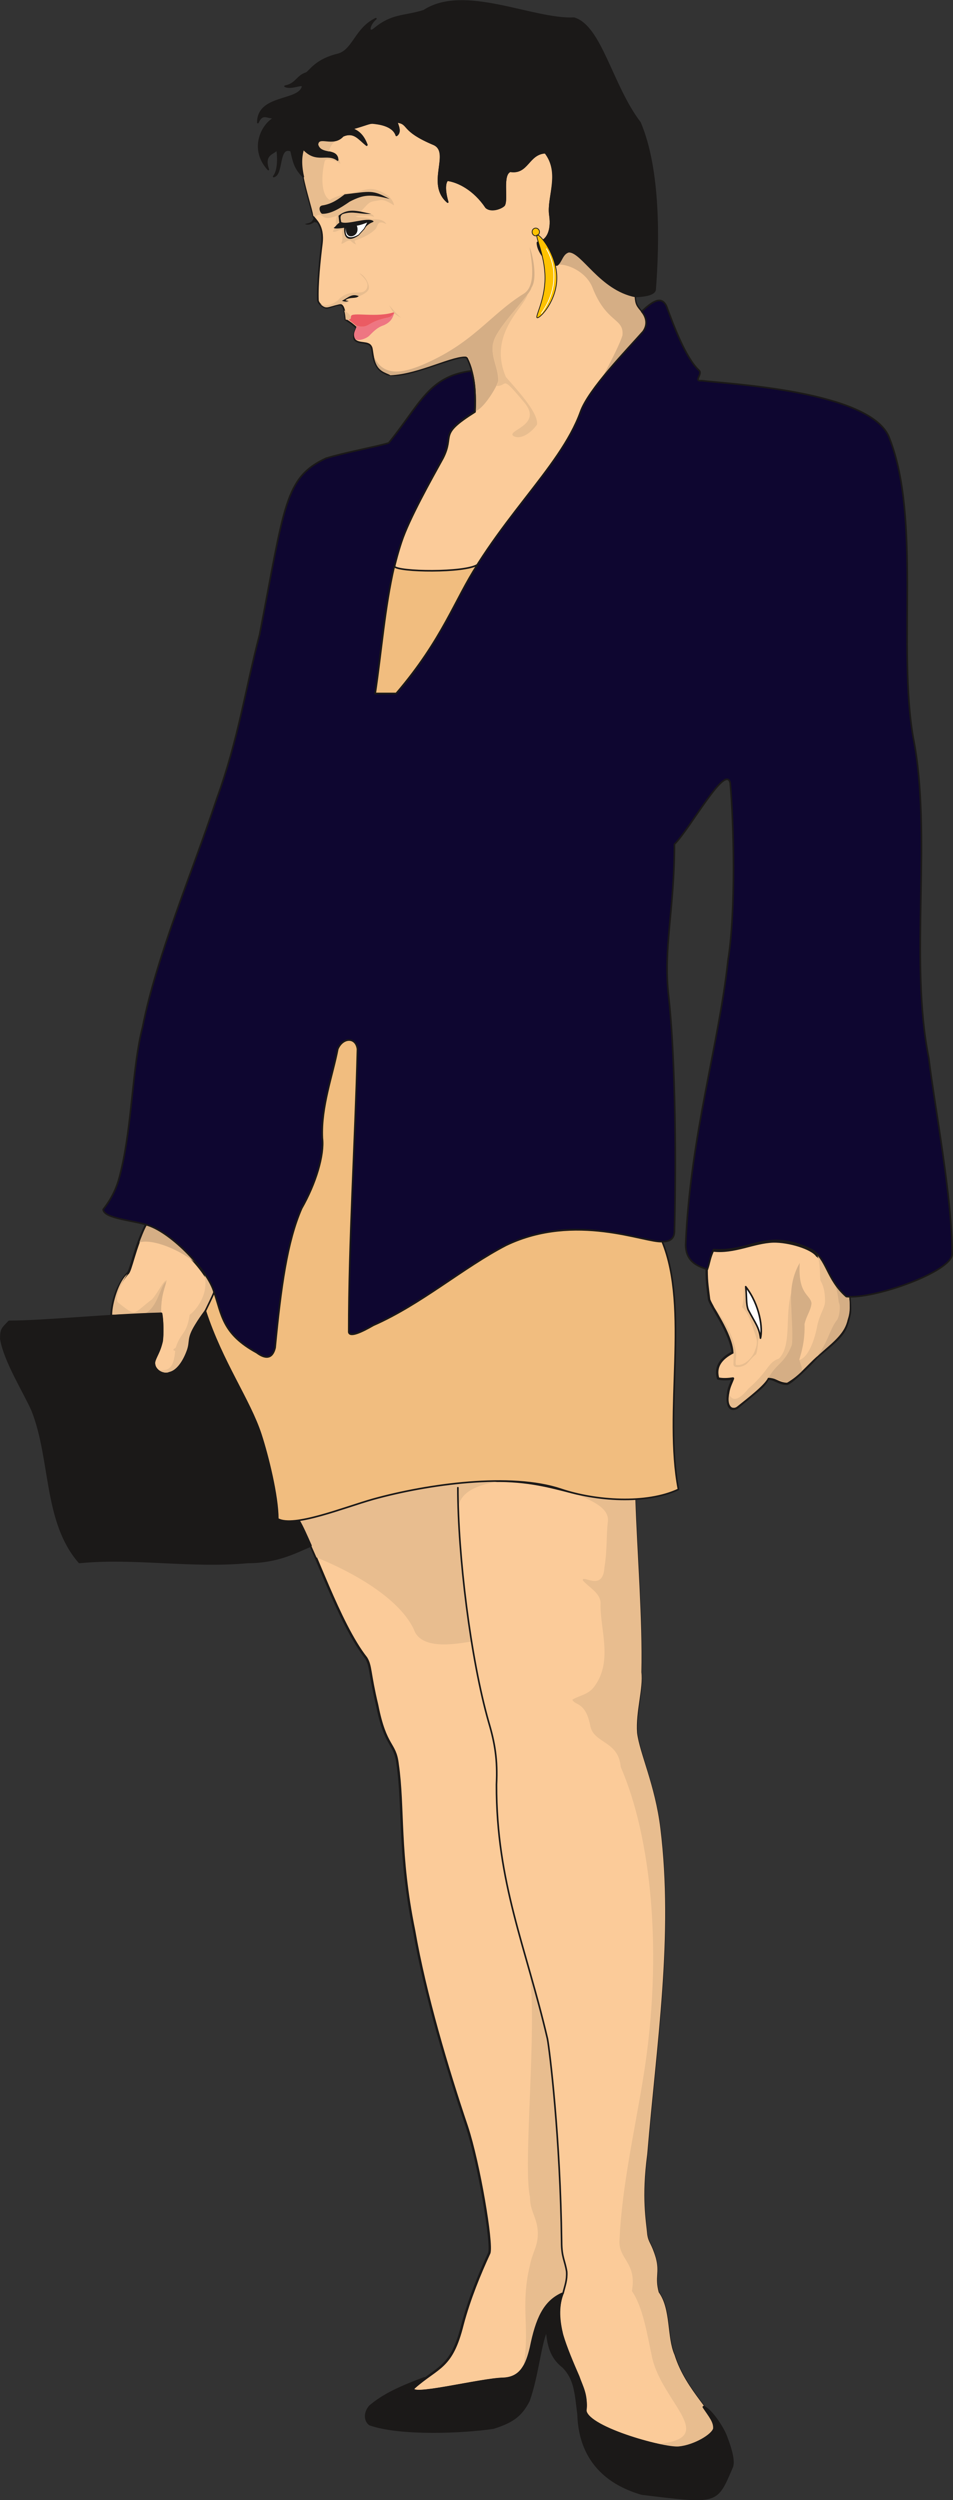 <svg xmlns="http://www.w3.org/2000/svg" version="1.2" width="99.49mm" height="986.003" viewBox="0 0 9949 26088" preserveAspectRatio="xMidYMid" fill-rule="evenodd" stroke-width="28.222" stroke-linejoin="round" xml:space="preserve"><rect x="0" y="0" width="9949" height="26088" fill="#333333" stroke="none"/><defs class="ClipPathGroup"><clipPath id="a" clipPathUnits="userSpaceOnUse"><path d="M0 0h9949v26088H0z"/></clipPath></defs><g class="SlideGroup"><g class="Slide" clip-path="url(#a)"><g class="Page"><g class="com.sun.star.drawing.ClosedBezierShape"><path class="BoundingBox" fill="none" d="M1150 12771h7739v12785H1150z"/><path fill="#FBCB99" d="M6625 15646c20 552 76 1269 63 1810 23 162-58 409-43 627 23 213 185 546 241 996 138 1122-38 2245-137 3404-61 457-10 696 0 838 13 84 46 84 89 242 43 157-13 198 33 360 130 178 82 468 166 653 117 384 439 615 419 767-15 69-208 183-371 198-163 16-1004-223-974-393 51-282-406-790-241-1212-208 97-274 287-328 561-43 181-101 315-284 326-239 2-1031 208-937 91 254-224 393-198 508-660 71-267 180-531 279-745 33-99-107-934-234-1319-205-607-436-1382-551-2045-165-805-106-1285-172-1737-26-229-125-165-214-617-81-338-63-407-114-490-287-364-541-1156-706-1434 589-117 724-289 1813-404 849-73 1047 219 1695 183Zm0 0Zm1906-2542c58 17 210 449 337 436 0 31 16 130-2 191-43 175-61 201-338 429-74 84-257 262-310 280-91 0-147-66-203-51-41 79-76 96-320 300-92 48-102-61-97-122 5-82 31-122 54-183-44 7-107 12-155 0-36-122 30-209 152-272-25-213-216-462-246-551-13-109-26-181-26-308 23-83 36-139 66-205 219 28 425-87 630-94 160-3 402 68 458 150Zm0 0Zm-7008-320c-119 233-157 485-193 505-84 96-157 246-167 442l520-23c8 48 13 117 10 221-10 208-119 244-76 338 74 122 216 63 274-38 138-196 21-206 201-480 79-89 112-206 142-252-63-251-470-640-711-713Z"/><path fill="none" stroke="#1B1918" stroke-width="25" stroke-linecap="round" d="M6625 15646c20 552 76 1269 63 1810 23 162-58 409-43 627 23 213 185 546 241 996 138 1122-38 2245-137 3404-61 457-10 696 0 838 13 84 46 84 89 242 43 157-13 198 33 360 130 178 82 468 166 653 117 384 439 615 419 767-15 69-208 183-371 198-163 16-1004-223-974-393 51-282-406-790-241-1212-208 97-274 287-328 561-43 181-101 315-284 326-239 2-1031 208-937 91 254-224 393-198 508-660 71-267 180-531 279-745 33-99-107-934-234-1319-205-607-436-1382-551-2045-165-805-106-1285-172-1737-26-229-125-165-214-617-81-338-63-407-114-490-287-364-541-1156-706-1434 589-117 724-289 1813-404 849-73 1047 219 1695 183Zm1906-2542c58 17 210 449 337 436 0 31 16 130-2 191-43 175-61 201-338 429-74 84-257 262-310 280-91 0-147-66-203-51-41 79-76 96-320 300-92 48-102-61-97-122 5-82 31-122 54-183-44 7-107 12-155 0-36-122 30-209 152-272-25-213-216-462-246-551-13-109-26-181-26-308 23-83 36-139 66-205 219 28 425-87 630-94 160-3 402 68 458 150Zm-7008-320c-119 233-157 485-193 505-84 96-157 246-167 442l520-23c8 48 13 117 10 221-10 208-119 244-76 338 74 122 216 63 274-38 138-196 21-206 201-480 79-89 112-206 142-252-63-251-470-640-711-713Z"/></g><g class="com.sun.star.drawing.ClosedBezierShape"><path class="BoundingBox" fill="none" d="M3141 1261h3616v5986H3141z"/><path fill="#FBCB99" d="M3169 1551c-55 183 16 384 102 707 15 35 112 88 89 284-20 160-48 422-41 592 5 41 71 86 99 79 71-18 99-33 137-33 39 10 44 91 51 155 48 27 92 63 115 86-11 25-39 84-18 124 45 51 145 13 172 74 21 25 0 218 145 277 158 104 805-231 856-158 85 171 98 394 83 560-393 247-207 234-334 483-125 226-353 632-435 876-160 488-193 1021-274 1580h221c198-211 417-559 592-884 440-917 1116-1453 1332-2055 84-234 490-654 655-839 54-79 26-145 0-185-63-82-84-94-84-186-370-71-556-470-693-465-74 21-76 110-122 140-96 0-208-145-203-234 86-10 155-104 127-287-26-183 119-437-46-650-183 10-183 224-368 193-92 38-26 290-64 356-28 30-132 68-188 23-124-191-290-270-405-285-25 28-33 102 3 229-223-191 41-516-140-602-360-150-249-221-393-236 33 78 33 116 0 142-36-112-206-127-244-130-38-5-76 21-226 61 84 28 127 84 160 168-84-64-130-145-249-94-102 114-259-15-264 91 33 117 200 38 208 160-107-84-218 36-356-117Z"/><path fill="none" stroke="#1B1918" stroke-width="17" stroke-linecap="round" d="M3169 1551c-55 183 16 384 102 707 15 35 112 88 89 284-20 160-48 422-41 592 5 41 71 86 99 79 71-18 99-33 137-33 39 10 44 91 51 155 48 27 92 63 115 86-11 25-39 84-18 124 45 51 145 13 172 74 21 25 0 218 145 277 158 104 805-231 856-158 85 171 98 394 83 560-393 247-207 234-334 483-125 226-353 632-435 876-160 488-193 1021-274 1580h221c198-211 417-559 592-884 440-917 1116-1453 1332-2055 84-234 490-654 655-839 54-79 26-145 0-185-63-82-84-94-84-186-370-71-556-470-693-465-74 21-76 110-122 140-96 0-208-145-203-234 86-10 155-104 127-287-26-183 119-437-46-650-183 10-183 224-368 193-92 38-26 290-64 356-28 30-132 68-188 23-124-191-290-270-405-285-25 28-33 102 3 229-223-191 41-516-140-602-360-150-249-221-393-236 33 78 33 116 0 142-36-112-206-127-244-130-38-5-76 21-226 61 84 28 127 84 160 168-84-64-130-145-249-94-102 114-259-15-264 91 33 117 200 38 208 160-107-84-218 36-356-117Z"/></g><g class="com.sun.star.drawing.ClosedBezierShape"><path class="BoundingBox" fill="none" d="M7776 13417h181v556h-181z"/><path fill="#FFF" d="M7785 13426c12 106 2 176 25 239 72 137 116 187 129 298 25-99-3-341-154-537Z"/><path fill="none" stroke="#1B1918" stroke-width="17" stroke-linecap="round" d="M7785 13426c12 106 2 176 25 239 72 137 116 187 129 298 25-99-3-341-154-537Z"/></g><g class="com.sun.star.drawing.ClosedBezierShape"><path class="BoundingBox" fill="none" d="M7447 13086h1425v1606H7447z"/><path fill="#E8BD8F" d="M8530 13086c38 106 25 198 35 276 33 56 48 120 48 214 0 73-48 114-81 256-23 133-91 337-190 359 0-104-79-111-74-193 20-191-25-316-8-509-68 249 8 550-128 687-122 43-99 122-320 315-84 104-162 147-200 56-26 132 40 165 83 130 122-97 290-227 323-300 76-15 137 58 212 40 94-45 200-175 300-264 185-167 289-238 320-387 30-81 20-165 15-233-59-16-130-92-183-209-61-96-102-198-152-238Zm0 0Zm-730 1141c-39 38-143 58-143 10 0-56 5-89 0-127-5-127-109-329-210-483 78 96 215 300 238 491 5 35-12 94-2 124 91 18 180-86 198-150 40-96 13-134-13-214-23-76-66-196-122-239 28-84 13-206 28-195 5 56 5 147 15 203 41 94 110 170 132 308-12 61-7 114-27 175-44 36-64 64-94 97Z"/></g><g class="com.sun.star.drawing.ClosedBezierShape"><path class="BoundingBox" fill="none" d="M8024 13178h847v1246h-847z"/><path fill="#D5AE85" d="M8349 13178c-160 279-56 534-82 856-81 202-155 184-243 342 99 10 147 53 195 46 36-16 125-84 150-112 10-38-10-71-25-122 25-80 61-207 55-372 21-91 67-142 73-218-13-92-144-89-123-420Zm0 0Zm366 215c18 56 33 113 41 194 25 44 3 171-23 193-73 97-89 227-208 380 96-98 216-169 289-298 51-112 64-201 51-325-45-13-91-57-150-144Z"/></g><g class="com.sun.star.drawing.ClosedBezierShape"><path class="BoundingBox" fill="none" d="M3696 3254h429v295h-429z"/><path fill="#EE7682" d="M4123 3254c-20 22-33 48-66 58-214 42-196 100-294 97-33-5-23-10-40-7-8 38-38 68-23 118 12 50 107 23 151-13 40-39 83-90 155-113 97-43 94-100 117-140Z"/></g><g class="com.sun.star.drawing.ClosedBezierShape"><path class="BoundingBox" fill="none" d="M3607 3254h518v157h-518z"/><path fill="#EB5B63" d="M4124 3254c-181 68-464-5-459 48 0 0-5 28-58 12 20 8 91 70 116 88 19-3 8 2 42 7 97 3 79-55 293-97 33-10 46-36 66-58Z"/></g><g class="com.sun.star.drawing.ClosedBezierShape"><path class="BoundingBox" fill="none" d="M3904 2581h2843v1709H3904z"/><path fill="#D5AE85" d="M3904 3722c101 219 314 161 485 94 553-229 721-531 1083-754 137-93 68-375 58-481 28 66 86 320 18 421-13 70-291 344-375 512-86 167 36 312 28 460-5 49-144 282-233 315 12-304-41-468-84-567-150-23-495 179-808 194-51-33-145-33-172-194Zm0 0Zm2365 250c127-230 203-390 229-471 20-185-168-124-315-506-69-163-259-242-358-234 40-46 68-202 180-109 158 106 302 369 620 437 5 92 20 107 79 176 116 155-41 233-82 299-104 120-228 244-353 408Z"/></g><g class="com.sun.star.drawing.ClosedBezierShape"><path class="BoundingBox" fill="none" d="M3147 1450h2462v3114H3147z"/><path fill="#E8BD8F" d="M3271 2253c33 28 35-37 94 0 38 38 91 20 157-3-18 31-18 74-15 110 3 5-20 33-33 53 18 25 76-28 102-13-18 41 15 77-13 140 15 15 56-38 94-30 20 20 48 40 63 40-15-13-10-20-20-38 98-33 176-74 225-127 12-25 17-46 35-61 33-10 53 8 74 13-46-66-130-43-168-54-63-22-125-7-153-25 52-13 146-13 191 5-5-41-91-39-137-57 107-111 74-96 211-119 46 0 94 30 135 56 0-33-44-97-79-112-193-124-242-13-438-13-26 23-99 31-153 69-99-56-86-279-53-406 10-39 130-8 163 30-13-97-71-74-117-119 0-26 7-79 79-130-120-29-298-8-348 92-37 88-13 208 0 281 33 168 91 338 104 418Zm0 0Zm791 932c43 76 45 87 127 132-66-56-84-86-127-132Zm0 0Zm-469 54c11 38 11 55 16 96 22 5 58 0 55-23-12-38-48-58-71-73Zm0 0Zm158-389c67 28 102 117 100 150 2 25-18 58-108 94-56-3-228 33-104 56-18 10-48 22-96 25-135 31-133 56-201-3 61 41 170-12 203-58 135-112 237-18 283-102 33-63-36-121-77-162Zm0 0Zm1757 221c-33 135-419 416-226 864 165 186 333 376 325 493-48 74-165 168-246 122-84-58 312-112 114-348-257-307-165-170-292-175 61-94-36-239-41-385-20-157 285-447 366-571Z"/></g><g class="com.sun.star.drawing.ClosedBezierShape"><path class="BoundingBox" fill="none" d="M3592 2310h258v184h-258z"/><path fill="#FFF" d="m3802 2388 43-74c-36 10-94 30-133 35-18 29-54 34-115 19-9 143 66 141 146 85l59-65Z"/><path fill="none" stroke="#1B1918" stroke-width="8" stroke-linecap="round" d="m3802 2388 43-74c-36 10-94 30-133 35-18 29-54 34-115 19-9 143 66 141 146 85l59-65Z"/></g><g class="com.sun.star.drawing.ClosedBezierShape"><path class="BoundingBox" fill="none" d="M3183 2003h887v1146h-887z"/><path fill="#1B1918" d="M3365 2231c-20 0-53-76-2-87 105-15 179-73 235-116 275-32 288-50 470 48-198-51-270-48-417 28-99 68-196 129-286 127Zm0 0Zm510 0c-125-23-234-69-341 20l8 74c-21 10-38 40-59 53 15 13 81 3 115-2-18 170 116 109 147 71-64 38-153 58-135-71-2 45 13 101 69 88 53-15 63-68 46-109 33-5 81-20 109-35l-33 66c67-79 105-61 97-79-57-46-275 43-336 10-8-43-15-68 18-84 111-35 167 5 295-2Zm0 0Zm-692 106c48-12 71-10 93-63 28 15 41 51 41 51l-35-8c-26 20-66 38-99 20Zm0 0Zm387 802c68-36 104-79 175-49-31 31-89 5-137 41 0 5 10 5 33 10-21 8-43 8-71-2Z"/></g><g class="com.sun.star.drawing.ClosedBezierShape"><path class="BoundingBox" fill="none" d="M2683 1h4188v3102H2683z"/><path fill="#1B1918" d="M6633 3093c-371-74-556-472-696-467-71 20-76 109-123 139-96 0-206-144-203-233 86-10 157-104 130-288-28-183 117-437-49-651-180 11-180 224-366 194-91 38-25 289-63 355-28 31-135 71-188 23-127-188-292-269-404-285-28 28-35 102 3 229-224-188 38-516-143-602-358-150-248-218-393-236 35 79 35 119 0 142-36-112-203-124-242-129-38-5-76 20-229 61 85 27 128 83 161 170-84-66-131-148-250-97-99 115-257-15-264 92 33 116 200 38 211 160-110-84-221 35-359-117-15 53-35 137 0 292-88-92-99-147-127-272-142-58-83 247-182 269 58-68 45-241 35-282-35 46-147 46-91 209-210-231-43-496 71-539-84 3-130-61-180 49 0-288 426-216 467-374 5-43-114 28-183-5 119-23 122-107 224-138 38-23 101-142 335-196 155-48 178-269 389-371-78 67-83 158-20 110 191-160 310-127 521-193 421-276 1138 99 1568 78 282 84 394 705 688 1089 209 490 196 1248 158 1745-10 56-137 67-206 69Z"/><path fill="none" stroke="#1B1918" stroke-width="17" stroke-linecap="round" d="M6633 3093c-371-74-556-472-696-467-71 20-76 109-123 139-96 0-206-144-203-233 86-10 157-104 130-288-28-183 117-437-49-651-180 11-180 224-366 194-91 38-25 289-63 355-28 31-135 71-188 23-127-188-292-269-404-285-28 28-35 102 3 229-224-188 38-516-143-602-358-150-248-218-393-236 35 79 35 119 0 142-36-112-203-124-242-129-38-5-76 20-229 61 85 27 128 83 161 170-84-66-131-148-250-97-99 115-257-15-264 92 33 116 200 38 211 160-110-84-221 35-359-117-15 53-35 137 0 292-88-92-99-147-127-272-142-58-83 247-182 269 58-68 45-241 35-282-35 46-147 46-91 209-210-231-43-496 71-539-84 3-130-61-180 49 0-288 426-216 467-374 5-43-114 28-183-5 119-23 122-107 224-138 38-23 101-142 335-196 155-48 178-269 389-371-78 67-83 158-20 110 191-160 310-127 521-193 421-276 1138 99 1568 78 282 84 394 705 688 1089 209 490 196 1248 158 1745-10 56-137 67-206 69Z"/></g><g class="com.sun.star.drawing.ClosedBezierShape"><path class="BoundingBox" fill="none" d="M1171 13269h1064v1055H1171z"/><path fill="#E8BD8F" d="M2125 13269c76 223-84 409-145 450-31 211-90 173-146 344-22 13-38 25-5 33-17 178-63 213-180 198 71 41 104 31 163 10 101-84 149-190 163-316 23-94 61-177 137-274 51-79 107-194 122-255-20-41-56-119-109-190Zm0 0Zm-794 25c-89 68-160 306-160 425 167-5 343-15 511-25 0-140 23-248 61-334-38-3-86 119-155 197-209 157-156 190-357 33-33-39 21-179 100-296Z"/></g><g class="com.sun.star.drawing.ClosedBezierShape"><path class="BoundingBox" fill="none" d="M1455 12784h612v921h-612z"/><path fill="#D5AE85" d="M2066 13198c-122-148-346-366-533-414-25 38-71 160-78 180 137-41 432 76 611 234Zm0 0Zm-384 498c-3-175 43-264 53-320-61 28-79 252-217 328l164-8Z"/></g><g class="com.sun.star.drawing.ClosedBezierShape"><path class="BoundingBox" fill="none" d="M3121 15449h4343v10089H3121z"/><path fill="#E8BD8F" d="M7093 25537c162-15 355-129 368-198 23-147-300-383-419-767-82-185-36-475-165-653-44-162 12-203-31-360-46-155-76-155-89-242-12-142-61-382 0-839 97-1161 275-2278 137-3401-55-452-218-785-243-996-16-219 66-468 45-631 13-538-45-1257-63-1808-325 18-536-48-775-109 241 91 508 175 488 343-18 147-5 289-36 480-15 259-233 68-226 134 66 76 183 132 186 236-11 257 129 590-54 856-66 102-152 102-241 153 28 66 140 15 190 285 44 173 293 148 315 417 313 719 450 1930 234 3251-89 546-221 1128-246 1675-21 213 183 236 129 543 115 166 160 455 211 694 107 477 716 848 43 902 79 20 165 35 242 35Zm0 0Zm-2166-8407c-48-5-523 125-607-129-132-280-525-549-1016-750-58-129-119-276-182-386 459-94 797-279 1430-360 233-31 490-63 701-54-280 38-483 122-470 333 20 455 50 770 144 1346Zm0 0Zm603 3458c211 501 303 1542 331 2805 5 163 38 196 53 310 8 92-15 140-36 224-127 58-221 178-271 330-51 150-64 338-153 472 92-398-30-655 79-1094 25-137 89-201 81-353-10-153-81-204-81-357-76-323 76-1758-3-2337Z"/></g><g class="com.sun.star.drawing.ClosedBezierShape"><path class="BoundingBox" fill="none" d="M0 13675h7662v12415H0z"/><path fill="#1B1918" d="M7347 25116c69 102 115 155 110 226-16 69-209 183-371 198-163 15-998-218-975-401 15-155-36-231-74-341-59-134-130-302-170-436-33-140-49-282 2-427-186 84-265 259-326 561-43 181-102 315-284 325-239 3-1032 209-938 92 69-64 94-84 110-97-247 92-427 173-569 295-61 74-46 152 0 185 322 112 978 82 1287 36 224-69 298-147 369-282 96-269 124-635 193-744 12 205 67 310 171 391 124 127 129 272 157 493 16 536 366 744 661 830 802 97 774 104 940-279 28-69-28-229-56-302-31-97-160-290-237-323Zm0 0ZM2142 13688c107 325 328 734 475 1023 155 313 277 876 284 1135 79 41 145 31 216 21 36 58 87 175 125 261-147 61-341 171-655 171-597 55-1185-56-1757 0-368-422-287-1072-490-1583-81-185-287-510-327-744 0-104 12-104 83-180 366 0 1014-69 1583-84 18 63 18 218 10 284-23 102-71 173-81 219-8 99 111 145 162 117 81-18 150-115 194-239 33-99-5-117 82-259 33-54 60-94 96-142Z"/><path fill="none" stroke="#1B1918" stroke-width="25" stroke-linecap="round" d="M7347 25116c69 102 115 155 110 226-16 69-209 183-371 198-163 15-998-218-975-401 15-155-36-231-74-341-59-134-130-302-170-436-33-140-49-282 2-427-186 84-265 259-326 561-43 181-102 315-284 325-239 3-1032 209-938 92 69-64 94-84 110-97-247 92-427 173-569 295-61 74-46 152 0 185 322 112 978 82 1287 36 224-69 298-147 369-282 96-269 124-635 193-744 12 205 67 310 171 391 124 127 129 272 157 493 16 536 366 744 661 830 802 97 774 104 940-279 28-69-28-229-56-302-31-97-160-290-237-323ZM2142 13688c107 325 328 734 475 1023 155 313 277 876 284 1135 79 41 145 31 216 21 36 58 87 175 125 261-147 61-341 171-655 171-597 55-1185-56-1757 0-368-422-287-1072-490-1583-81-185-287-510-327-744 0-104 12-104 83-180 366 0 1014-69 1583-84 18 63 18 218 10 284-23 102-71 173-81 219-8 99 111 145 162 117 81-18 150-115 194-239 33-99-5-117 82-259 33-54 60-94 96-142Z"/></g><g class="com.sun.star.drawing.ClosedBezierShape"><path class="BoundingBox" fill="none" d="M1068 3126h8882v11043H1068z"/><path fill="#0E0630" d="M6699 3250c43 51 71 130 15 209-163 185-572 604-653 838-218 602-895 1140-1335 2056-175 325-393 673-591 884h-219c82-559 112-1093 275-1581 78-244 309-650 431-877 127-248-58-236 333-482 10-163 5-307-33-427-447 56-531 341-864 752-114 36-457 99-655 160-432 201-432 493-693 1840-150 571-221 1095-450 1720-246 744-627 1638-772 2377-107 409-107 1009-226 1502-31 137-74 257-185 399 7 96 320 114 469 165 254 84 628 478 689 699 81 233 84 434 444 629 84 64 163 74 193-50 61-630 125-1105 277-1453 147-259 236-557 216-734-15-328 109-659 160-931 51-119 188-129 206 0-26 992-92 2003-92 2953 8 60 138 0 257-69 503-221 937-602 1387-836 938-442 1736 196 1758-139 23-953 0-1932-61-2460-58-503 61-897 61-1585 166-165 534-843 582-640 38 411 61 1338-23 1851-96 889-393 1828-442 2966 0 190 143 231 226 259 26-69 26-122 64-206 401 30 543-229 1023 0 163 94 155 307 364 490 287 31 1105-261 1105-444 0-600-181-1527-244-2046-206-1024 40-2324-163-3348-162-929 81-2279-246-3115-175-503-1720-571-1961-604-92 10 13-69-28-107-140-129-267-472-340-670-54-114-148-49-259 55Z"/><path fill="none" stroke="#1B1918" stroke-width="17" stroke-linecap="round" d="M6699 3250c43 51 71 130 15 209-163 185-572 604-653 838-218 602-895 1140-1335 2056-175 325-393 673-591 884h-219c82-559 112-1093 275-1581 78-244 309-650 431-877 127-248-58-236 333-482 10-163 5-307-33-427-447 56-531 341-864 752-114 36-457 99-655 160-432 201-432 493-693 1840-150 571-221 1095-450 1720-246 744-627 1638-772 2377-107 409-107 1009-226 1502-31 137-74 257-185 399 7 96 320 114 469 165 254 84 628 478 689 699 81 233 84 434 444 629 84 64 163 74 193-50 61-630 125-1105 277-1453 147-259 236-557 216-734-15-328 109-659 160-931 51-119 188-129 206 0-26 992-92 2003-92 2953 8 60 138 0 257-69 503-221 937-602 1387-836 938-442 1736 196 1758-139 23-953 0-1932-61-2460-58-503 61-897 61-1585 166-165 534-843 582-640 38 411 61 1338-23 1851-96 889-393 1828-442 2966 0 190 143 231 226 259 26-69 26-122 64-206 401 30 543-229 1023 0 163 94 155 307 364 490 287 31 1105-261 1105-444 0-600-181-1527-244-2046-206-1024 40-2324-163-3348-162-929 81-2279-246-3115-175-503-1720-571-1961-604-92 10 13-69-28-107-140-129-267-472-340-670-54-114-148-49-259 55Z"/></g><g class="com.sun.star.drawing.ClosedBezierShape"><path class="BoundingBox" fill="none" d="M2135 5884h4958v9998H2135z"/><path fill="#F1BD7F" d="M2235 13484c81 234 84 434 444 630 84 63 163 74 193-51 61-630 125-1106 277-1454 148-259 238-556 216-734-15-327 110-658 161-929 51-120 188-130 206 0-25 990-91 2001-91 2952 7 61 137 0 256-69 503-221 937-603 1387-836 725-346 1451-23 1629-38 287 697 13 1776 170 2586-335 158-868 120-1224 0-524-177-1395-55-1962 102-305 86-831 300-997 206 0-239-104-658-177-882-117-358-404-751-579-1287 17-38 76-155 91-196Zm0 0Zm1881-7574c40 59 731 69 868-17-233 355-363 777-848 1343h-219c66-434 99-896 199-1326Z"/><path fill="none" stroke="#1B1918" stroke-width="17" stroke-linecap="round" d="M2235 13484c81 234 84 434 444 630 84 63 163 74 193-51 61-630 125-1106 277-1454 148-259 238-556 216-734-15-327 110-658 161-929 51-120 188-130 206 0-25 990-91 2001-91 2952 7 61 137 0 256-69 503-221 937-603 1387-836 725-346 1451-23 1629-38 287 697 13 1776 170 2586-335 158-868 120-1224 0-524-177-1395-55-1962 102-305 86-831 300-997 206 0-239-104-658-177-882-117-358-404-751-579-1287 17-38 76-155 91-196Zm1881-7574c40 59 731 69 868-17-233 355-363 777-848 1343h-219c66-434 99-896 199-1326Z"/></g><g class="com.sun.star.drawing.ClosedBezierShape"><path class="BoundingBox" fill="none" d="M5551 2376h267v946h-267z"/><path fill="#FEC200" d="M5610 2451c34 0 203 209 203 448s-169 417-203 417c-33 0 80-178 80-417s-113-448-80-448Zm0 0Zm-17-71c20 0 39 17 39 40s-19 41-39 41c-21 0-38-18-38-41s17-40 38-40Z"/><path fill="none" stroke="#1B1918" stroke-width="8" stroke-linecap="round" d="M5610 2451c34 0 203 209 203 448s-169 417-203 417c-33 0 80-178 80-417s-113-448-80-448Z"/><path fill="none" stroke="#1B1918" stroke-width="8" stroke-linecap="round" d="M5593 2380c20 0 39 17 39 40s-19 41-39 41c-21 0-38-18-38-41s17-40 38-40Z"/></g><g fill="none" class="com.sun.star.drawing.OpenBezierShape"><path class="BoundingBox" d="M5648 2592h140v683h-140z"/><path stroke="#FFF" stroke-width="8" stroke-linecap="round" d="M5705 2596c108 187 115 437-53 674"/></g><g fill="none" class="com.sun.star.drawing.OpenBezierShape"><path class="BoundingBox" d="M4771 15515h1156v8425H4771z"/><path stroke="#1B1918" stroke-width="17" stroke-linecap="round" d="M4780 15524c0 698 132 1783 322 2447 64 215 94 391 81 650-2 1026 309 1696 532 2652 23 119 135 1032 148 2121 0 160 35 193 53 310 5 92-18 143-38 226"/></g></g></g></g></svg>
